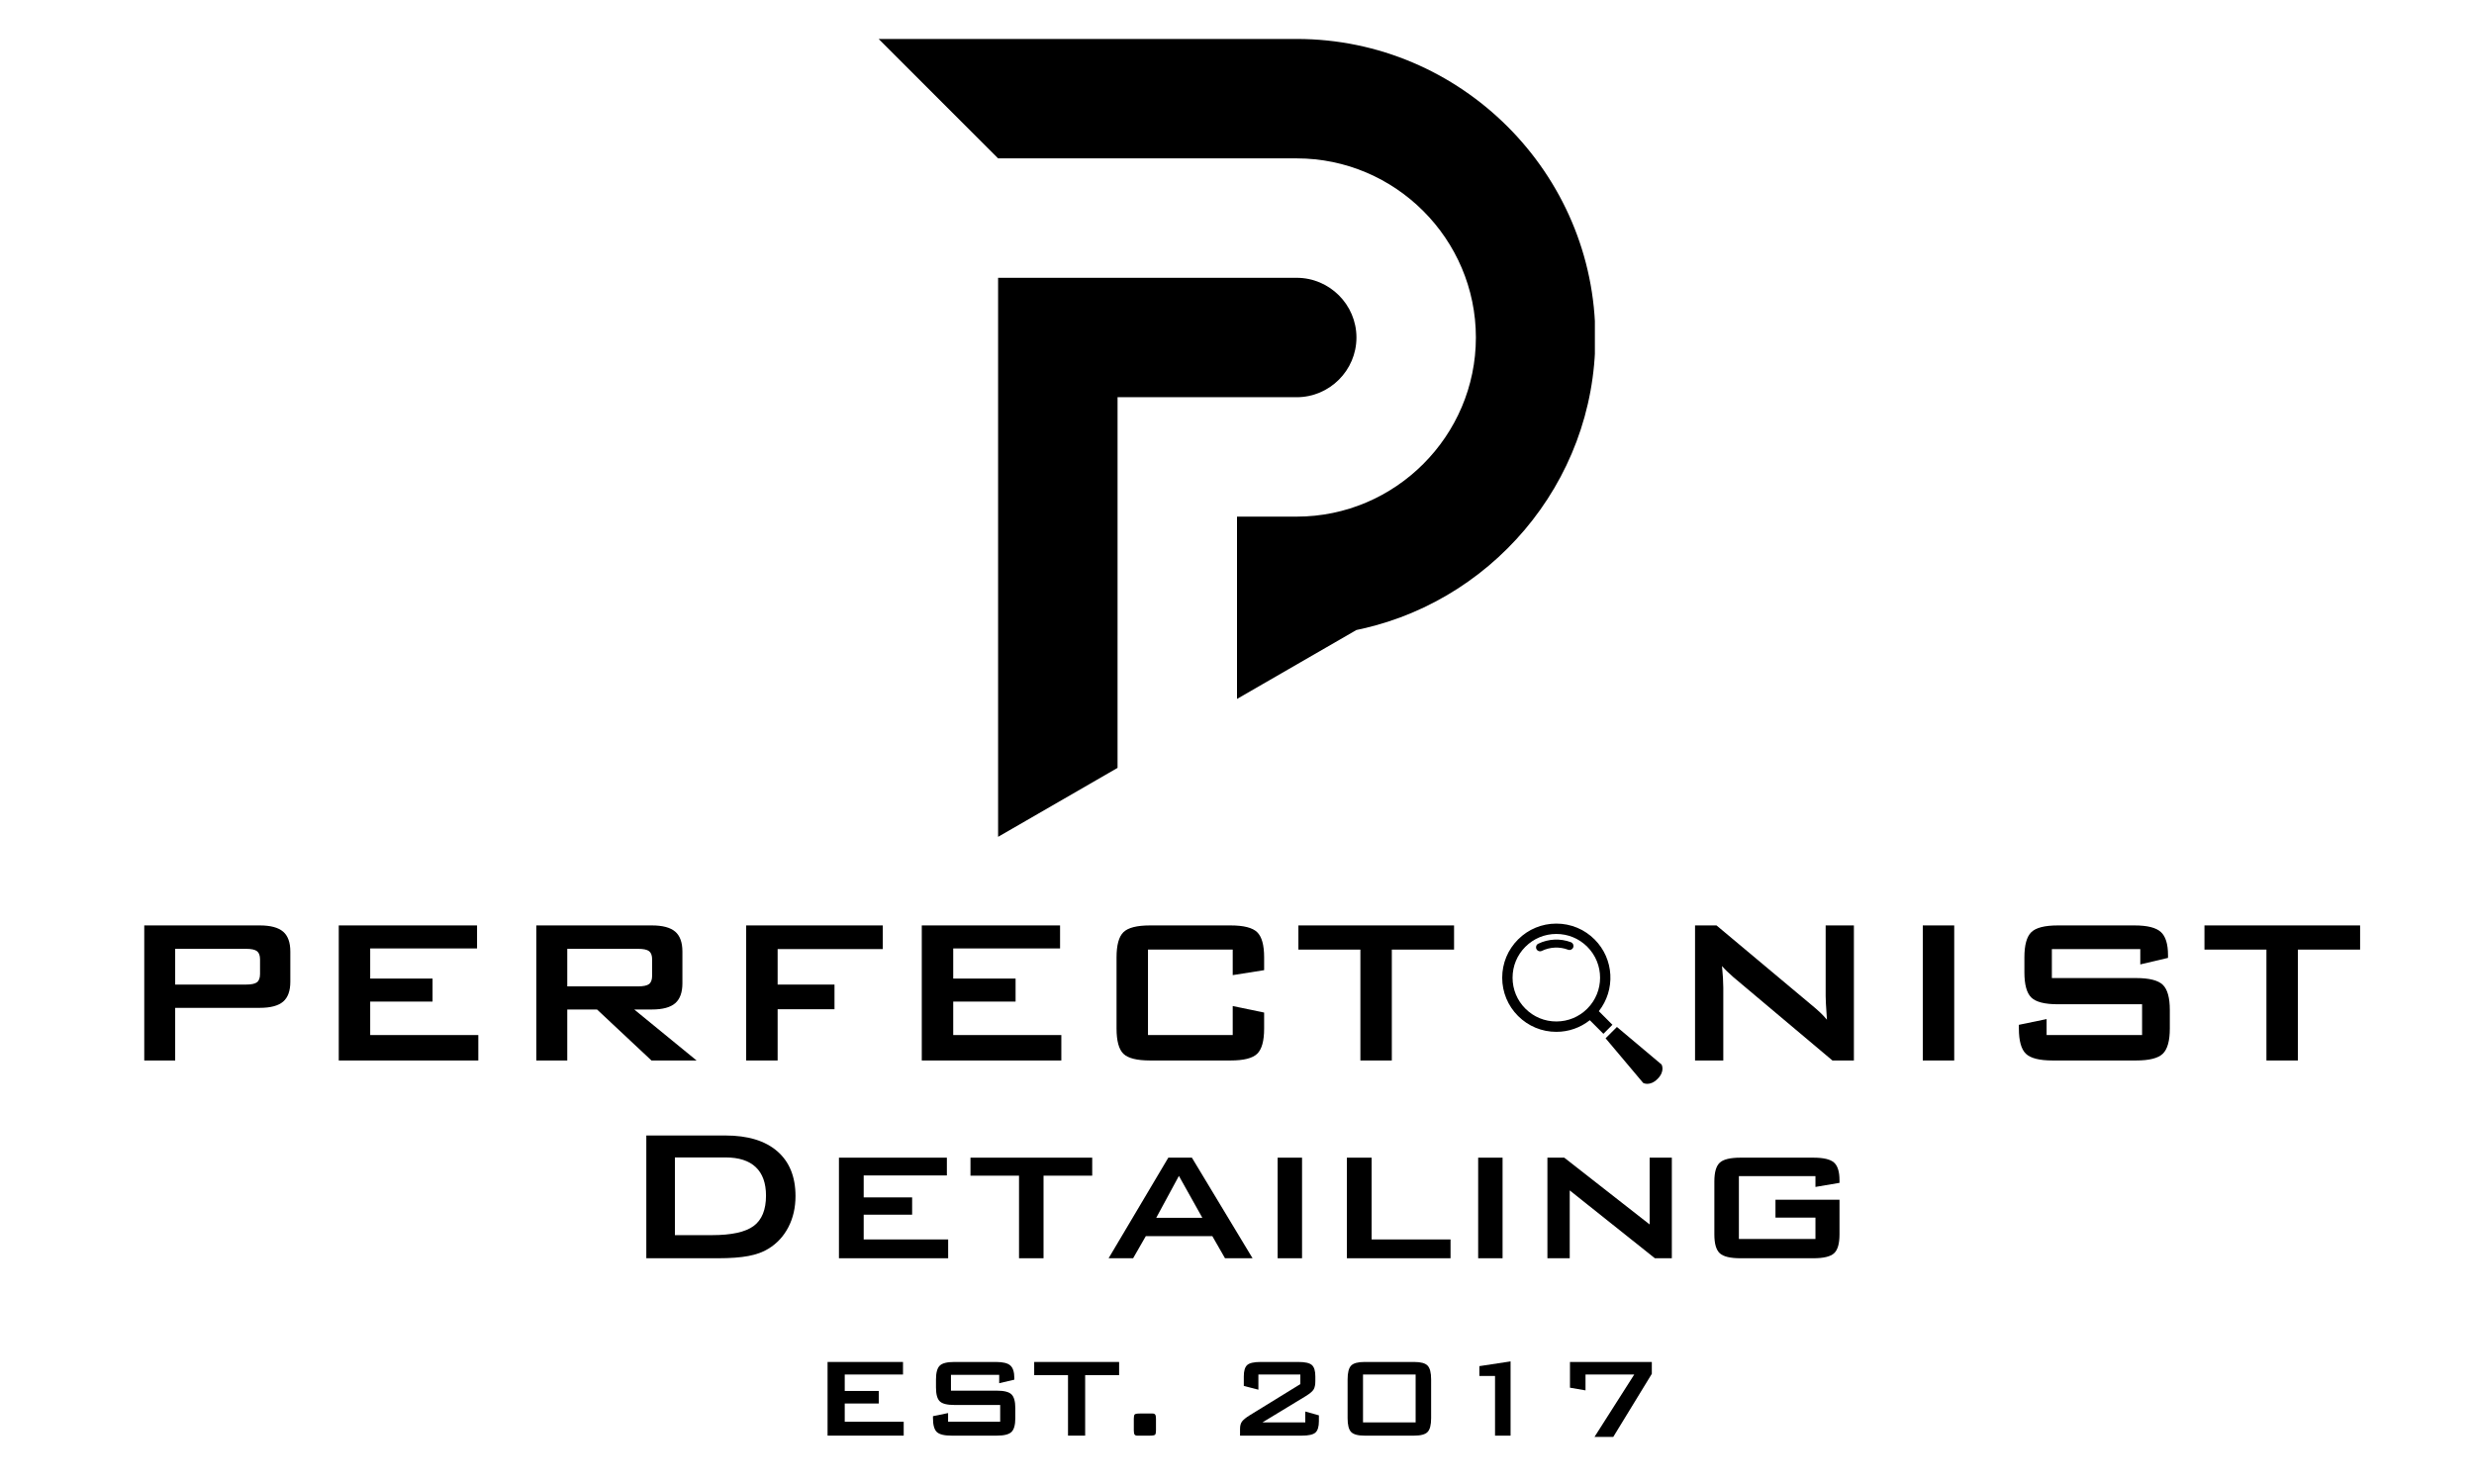 <svg xmlns="http://www.w3.org/2000/svg" xmlns:xlink="http://www.w3.org/1999/xlink" width="2000" zoomAndPan="magnify" viewBox="0 0 1500 900" height="1200" preserveAspectRatio="xMidYMid meet" version="1.0"><defs><g/><clipPath id="d258805c8e"><path d="M 532.734 23.605 L 966.984 23.605 L 966.984 424 L 532.734 424 Z M 532.734 23.605 " clip-rule="nonzero"/></clipPath><clipPath id="45e65395e9"><path d="M 605 168 L 823 168 L 823 507.355 L 605 507.355 Z M 605 168 " clip-rule="nonzero"/></clipPath><clipPath id="e5fbeb498c"><path d="M 910.797 560.137 L 978 560.137 L 978 627 L 910.797 627 Z M 910.797 560.137 " clip-rule="nonzero"/></clipPath></defs><g clip-path="url(#d258805c8e)"><path fill="#000000" d="M 818.176 382.895 C 902.652 367.688 967.266 293.363 967.266 204.68 C 967.266 105.102 885.797 23.625 786.211 23.625 L 532.734 23.625 L 605.156 96.051 L 786.211 96.051 C 845.965 96.051 894.84 144.934 894.84 204.684 C 894.84 264.43 845.965 313.316 786.211 313.316 L 750.004 313.316 L 750.004 423.883 L 822.426 382.07 C 821.02 382.363 819.602 382.637 818.176 382.895 Z M 818.176 382.895 " fill-opacity="1" fill-rule="evenodd"/></g><g clip-path="url(#45e65395e9)"><path fill="#000000" d="M 677.582 385.734 C 677.582 337.457 677.582 289.176 677.582 240.895 L 786.207 240.895 C 806.129 240.895 822.422 224.605 822.422 204.684 C 822.422 184.766 806.129 168.477 786.207 168.477 L 605.156 168.477 C 605.156 240.895 605.156 313.316 605.156 385.734 L 605.156 507.512 L 677.578 465.699 L 677.578 385.734 Z M 677.582 385.734 " fill-opacity="1" fill-rule="evenodd"/></g><g fill="#000000" fill-opacity="1"><g transform="translate(66.541, 643.148)"><g><path d="M 82.516 -67.719 L 39.672 -67.719 L 39.672 -46.031 L 82.516 -46.031 C 85.828 -46.031 88.086 -46.504 89.297 -47.453 C 90.516 -48.41 91.125 -50.102 91.125 -52.531 L 91.125 -61.297 C 91.125 -63.672 90.516 -65.332 89.297 -66.281 C 88.086 -67.238 85.828 -67.719 82.516 -67.719 Z M 20.922 0 L 20.922 -81.906 L 90.969 -81.906 C 97.477 -81.906 102.191 -80.648 105.109 -78.141 C 108.023 -75.641 109.484 -71.598 109.484 -66.016 L 109.484 -47.734 C 109.484 -42.203 108.023 -38.18 105.109 -35.672 C 102.191 -33.172 97.477 -31.922 90.969 -31.922 L 39.672 -31.922 L 39.672 0 Z M 20.922 0 "/></g></g><g transform="translate(184.472, 643.148)"><g><path d="M 20.922 0 L 20.922 -81.906 L 104.766 -81.906 L 104.766 -67.953 L 39.984 -67.953 L 39.984 -49.672 L 77.797 -49.672 L 77.797 -35.719 L 39.984 -35.719 L 39.984 -15.422 L 105.531 -15.422 L 105.531 0 Z M 20.922 0 "/></g></g><g transform="translate(304.264, 643.148)"><g><path d="M 82.516 -67.719 L 39.672 -67.719 L 39.672 -44.938 L 82.516 -44.938 C 85.828 -44.938 88.086 -45.414 89.297 -46.375 C 90.516 -47.332 91.125 -49.023 91.125 -51.453 L 91.125 -61.297 C 91.125 -63.672 90.516 -65.332 89.297 -66.281 C 88.086 -67.238 85.828 -67.719 82.516 -67.719 Z M 20.922 0 L 20.922 -81.906 L 90.969 -81.906 C 97.477 -81.906 102.191 -80.648 105.109 -78.141 C 108.023 -75.641 109.484 -71.598 109.484 -66.016 L 109.484 -46.797 C 109.484 -41.273 108.023 -37.25 105.109 -34.719 C 102.191 -32.188 97.477 -30.922 90.969 -30.922 L 80.281 -30.922 L 118.078 0 L 90.734 0 L 57.719 -30.922 L 39.672 -30.922 L 39.672 0 Z M 20.922 0 "/></g></g><g transform="translate(431.493, 643.148)"><g><path d="M 20.922 0 L 20.922 -81.906 L 103.75 -81.906 L 103.75 -67.562 L 39.984 -67.562 L 39.984 -46.031 L 74.469 -46.031 L 74.469 -31.078 L 39.984 -31.078 L 39.984 0 Z M 20.922 0 "/></g></g><g transform="translate(537.957, 643.148)"><g><path d="M 20.922 0 L 20.922 -81.906 L 104.766 -81.906 L 104.766 -67.953 L 39.984 -67.953 L 39.984 -49.672 L 77.797 -49.672 L 77.797 -35.719 L 39.984 -35.719 L 39.984 -15.422 L 105.531 -15.422 L 105.531 0 Z M 20.922 0 "/></g></g><g transform="translate(657.748, 643.148)"><g><path d="M 89.656 -67.25 L 38.281 -67.25 L 38.281 -15.422 L 89.656 -15.422 L 89.656 -33.016 L 108.703 -29.062 L 108.703 -19.375 C 108.703 -11.883 107.297 -6.781 104.484 -4.062 C 101.672 -1.352 96.312 0 88.406 0 L 39.516 0 C 31.555 0 26.18 -1.352 23.391 -4.062 C 20.609 -6.781 19.219 -11.883 19.219 -19.375 L 19.219 -62.531 C 19.219 -69.969 20.609 -75.055 23.391 -77.797 C 26.18 -80.535 31.555 -81.906 39.516 -81.906 L 88.406 -81.906 C 96.312 -81.906 101.672 -80.535 104.484 -77.797 C 107.297 -75.055 108.703 -69.969 108.703 -62.531 L 108.703 -54.781 L 89.656 -51.766 Z M 89.656 -67.25 "/></g></g><g transform="translate(784.823, 643.148)"><g><path d="M 59.047 -67.25 L 59.047 0 L 39.984 0 L 39.984 -67.25 L 2.406 -67.25 L 2.406 -81.906 L 96.781 -81.906 L 96.781 -67.25 Z M 59.047 -67.25 "/></g></g></g><g fill="#000000" fill-opacity="1"><g transform="translate(884.046, 643.148)"><g/></g><g transform="translate(945.491, 643.148)"><g/></g></g><g fill="#000000" fill-opacity="1"><g transform="translate(1006.95, 643.148)"><g><path d="M 20.766 0 L 20.766 -81.906 L 33.781 -81.906 L 91.438 -33.625 C 93.395 -32.02 95.125 -30.508 96.625 -29.094 C 98.125 -27.676 99.492 -26.219 100.734 -24.719 C 100.422 -29.312 100.211 -32.562 100.109 -34.469 C 100.004 -36.383 99.953 -37.859 99.953 -38.891 L 99.953 -81.906 L 117.078 -81.906 L 117.078 0 L 104.062 0 L 43.938 -50.594 C 42.488 -51.883 41.223 -53.047 40.141 -54.078 C 39.055 -55.117 38.047 -56.18 37.109 -57.266 C 37.367 -54.734 37.562 -52.344 37.688 -50.094 C 37.82 -47.844 37.891 -45.895 37.891 -44.25 L 37.891 0 Z M 20.766 0 "/></g></g><g transform="translate(1144.873, 643.148)"><g><path d="M 20.922 0 L 20.922 -81.906 L 39.984 -81.906 L 39.984 0 Z M 20.922 0 "/></g></g><g transform="translate(1205.776, 643.148)"><g><path d="M 91.891 -67.562 L 38.281 -67.562 L 38.281 -49.984 L 89.344 -49.984 C 97.344 -49.984 102.75 -48.613 105.562 -45.875 C 108.383 -43.133 109.797 -38.047 109.797 -30.609 L 109.797 -19.375 C 109.797 -11.938 108.383 -6.848 105.562 -4.109 C 102.75 -1.367 97.344 0 89.344 0 L 38.734 0 C 30.734 0 25.32 -1.367 22.5 -4.109 C 19.688 -6.848 18.281 -11.938 18.281 -19.375 L 18.281 -21.625 L 35.094 -25.109 L 35.094 -15.422 L 92.984 -15.422 L 92.984 -34.094 L 41.922 -34.094 C 33.961 -34.094 28.586 -35.461 25.797 -38.203 C 23.016 -40.941 21.625 -46.031 21.625 -53.469 L 21.625 -62.531 C 21.625 -69.969 23.016 -75.055 25.797 -77.797 C 28.586 -80.535 33.961 -81.906 41.922 -81.906 L 88.406 -81.906 C 96.102 -81.906 101.41 -80.586 104.328 -77.953 C 107.242 -75.316 108.703 -70.641 108.703 -63.922 L 108.703 -62.219 L 91.891 -58.266 Z M 91.891 -67.562 "/></g></g><g transform="translate(1334.168, 643.148)"><g><path d="M 59.047 -67.25 L 59.047 0 L 39.984 0 L 39.984 -67.25 L 2.406 -67.25 L 2.406 -81.906 L 96.781 -81.906 L 96.781 -67.25 Z M 59.047 -67.25 "/></g></g></g><g fill="#000000" fill-opacity="1"><g transform="translate(372.85, 763.089)"><g><path d="M 36.344 -14.016 L 58.75 -14.016 C 70.676 -14.016 79.129 -15.867 84.109 -19.578 C 89.086 -23.285 91.578 -29.414 91.578 -37.969 C 91.578 -45.57 89.508 -51.332 85.375 -55.25 C 81.238 -59.176 75.133 -61.141 67.062 -61.141 L 36.344 -61.141 Z M 19.016 0 L 19.016 -74.453 L 66.922 -74.453 C 80.586 -74.453 91.094 -71.258 98.438 -64.875 C 105.789 -58.488 109.469 -49.426 109.469 -37.688 C 109.469 -30.738 108.035 -24.477 105.172 -18.906 C 102.305 -13.344 98.266 -8.969 93.047 -5.781 C 89.805 -3.758 85.781 -2.289 80.969 -1.375 C 76.156 -0.457 69.992 0 62.484 0 Z M 19.016 0 "/></g></g><g transform="translate(495.064, 763.089)"><g><path d="M 13.594 0 L 13.594 -61 L 79.031 -61 L 79.031 -50.219 L 28.594 -50.219 L 28.594 -36.906 L 57.969 -36.906 L 57.969 -26.422 L 28.594 -26.422 L 28.594 -11.406 L 79.812 -11.406 L 79.812 0 Z M 13.594 0 "/></g></g><g transform="translate(582.763, 763.089)"><g><path d="M 49.938 -50.078 L 49.938 0 L 35.078 0 L 35.078 -50.078 L 5.641 -50.078 L 5.641 -61 L 79.453 -61 L 79.453 -50.078 Z M 49.938 -50.078 "/></g></g><g transform="translate(667.855, 763.089)"><g><path d="M 4.297 0 L 40.5 -61 L 54.797 -61 L 91.578 0 L 74.875 0 L 67.203 -13.391 L 26.844 -13.391 L 19.156 0 Z M 33.172 -24.516 L 61.141 -24.516 L 46.922 -49.938 Z M 33.172 -24.516 "/></g></g><g transform="translate(761.048, 763.089)"><g><path d="M 13.594 0 L 13.594 -61 L 28.391 -61 L 28.391 0 Z M 13.594 0 "/></g></g><g transform="translate(803.03, 763.089)"><g><path d="M 13.594 0 L 13.594 -61 L 28.594 -61 L 28.594 -11.406 L 76.438 -11.406 L 76.438 0 Z M 13.594 0 "/></g></g><g transform="translate(882.628, 763.089)"><g><path d="M 13.594 0 L 13.594 -61 L 28.391 -61 L 28.391 0 Z M 13.594 0 "/></g></g><g transform="translate(924.611, 763.089)"><g><path d="M 13.594 0 L 13.594 -61 L 23.812 -61 L 75.578 -20.5 L 75.578 -61 L 89.031 -61 L 89.031 0 L 78.75 0 L 27.125 -41.141 L 27.125 0 Z M 13.594 0 "/></g></g><g transform="translate(1027.313, 763.089)"><g><path d="M 73.406 -49.797 L 26.984 -49.797 L 26.984 -11.688 L 73.406 -11.688 L 73.406 -24.656 L 49.172 -24.656 L 49.172 -35.5 L 87.984 -35.5 L 87.984 -14.438 C 87.984 -8.852 86.891 -5.051 84.703 -3.031 C 82.523 -1.008 78.336 0 72.141 0 L 27.969 0 C 21.77 0 17.578 -1.008 15.391 -3.031 C 13.203 -5.051 12.109 -8.852 12.109 -14.438 L 12.109 -46.625 C 12.109 -52.164 13.203 -55.945 15.391 -57.969 C 17.578 -59.988 21.77 -61 27.969 -61 L 72.141 -61 C 78.285 -61 82.461 -60.008 84.672 -58.031 C 86.879 -56.062 87.984 -52.5 87.984 -47.344 L 87.984 -45.719 L 73.406 -43.25 Z M 73.406 -49.797 "/></g></g></g><g fill="#000000" fill-opacity="1"><g transform="translate(490.356, 870.663)"><g><path d="M 11.406 0 L 11.406 -44.672 L 57.141 -44.672 L 57.141 -37.062 L 21.812 -37.062 L 21.812 -27.094 L 42.438 -27.094 L 42.438 -19.484 L 21.812 -19.484 L 21.812 -8.406 L 57.562 -8.406 L 57.562 0 Z M 11.406 0 "/></g></g><g transform="translate(555.697, 870.663)"><g><path d="M 50.125 -36.859 L 20.875 -36.859 L 20.875 -27.266 L 48.734 -27.266 C 53.098 -27.266 56.047 -26.516 57.578 -25.016 C 59.117 -23.523 59.891 -20.754 59.891 -16.703 L 59.891 -10.562 C 59.891 -6.508 59.117 -3.734 57.578 -2.234 C 56.047 -0.742 53.098 0 48.734 0 L 21.141 0 C 16.766 0 13.805 -0.742 12.266 -2.234 C 10.734 -3.734 9.969 -6.508 9.969 -10.562 L 9.969 -11.797 L 19.141 -13.688 L 19.141 -8.406 L 50.719 -8.406 L 50.719 -18.594 L 22.859 -18.594 C 18.523 -18.594 15.598 -19.336 14.078 -20.828 C 12.555 -22.328 11.797 -25.109 11.797 -29.172 L 11.797 -34.109 C 11.797 -38.172 12.555 -40.945 14.078 -42.438 C 15.598 -43.926 18.523 -44.672 22.859 -44.672 L 48.219 -44.672 C 52.426 -44.672 55.32 -43.953 56.906 -42.516 C 58.5 -41.078 59.297 -38.531 59.297 -34.875 L 59.297 -33.938 L 50.125 -31.781 Z M 50.125 -36.859 "/></g></g><g transform="translate(625.729, 870.663)"><g><path d="M 32.203 -36.688 L 32.203 0 L 21.812 0 L 21.812 -36.688 L 1.312 -36.688 L 1.312 -44.672 L 52.797 -44.672 L 52.797 -36.688 Z M 32.203 -36.688 "/></g></g><g transform="translate(679.827, 870.663)"><g><path d="M 17.406 -13.406 L 18.984 -13.406 C 19.742 -13.406 20.273 -13.188 20.578 -12.75 C 20.891 -12.312 21.047 -11.473 21.047 -10.234 L 21.047 -3.219 C 21.047 -1.863 20.875 -0.988 20.531 -0.594 C 20.195 -0.195 19.156 0 17.406 0 L 9.672 0 C 8.91 0 8.375 -0.223 8.062 -0.672 C 7.758 -1.129 7.609 -1.977 7.609 -3.219 L 7.609 -10.234 C 7.609 -11.555 7.773 -12.414 8.109 -12.812 C 8.453 -13.207 9.5 -13.406 11.25 -13.406 Z M 17.406 -13.406 "/></g></g><g transform="translate(708.482, 870.663)"><g/></g><g transform="translate(741.998, 870.663)"><g><path d="M 12.125 -35.922 C 12.125 -39.273 12.812 -41.57 14.188 -42.812 C 15.57 -44.051 18.281 -44.672 22.312 -44.672 L 45.266 -44.672 C 49.297 -44.672 52.008 -44.051 53.406 -42.812 C 54.801 -41.57 55.5 -39.273 55.5 -35.922 L 55.5 -33.047 C 55.5 -30.879 55.164 -29.219 54.5 -28.062 C 53.844 -26.906 52.242 -25.539 49.703 -23.969 L 23.453 -8.031 L 49.406 -8.031 L 49.406 -14.625 L 57.656 -12.297 L 57.656 -8.75 C 57.656 -5.395 56.957 -3.098 55.562 -1.859 C 54.164 -0.617 51.453 0 47.422 0 L 9.844 0 L 9.844 -4.062 C 9.844 -6.031 10.258 -7.551 11.094 -8.625 C 11.926 -9.695 13.398 -10.895 15.516 -12.219 L 46.406 -31.234 L 46.406 -37.062 L 20.969 -37.062 L 20.969 -27.859 L 12.125 -30.141 Z M 12.125 -35.922 "/></g></g><g transform="translate(808.902, 870.663)"><g><path d="M 17.5 -8.031 L 49.406 -8.031 L 49.406 -37.062 L 17.5 -37.062 Z M 8.156 -34.109 C 8.156 -38.191 8.863 -40.973 10.281 -42.453 C 11.707 -43.93 14.395 -44.672 18.344 -44.672 L 48.562 -44.672 C 52.539 -44.672 55.238 -43.93 56.656 -42.453 C 58.082 -40.973 58.797 -38.191 58.797 -34.109 L 58.797 -10.562 C 58.797 -6.477 58.082 -3.695 56.656 -2.219 C 55.238 -0.738 52.539 0 48.562 0 L 18.344 0 C 14.395 0 11.707 -0.738 10.281 -2.219 C 8.863 -3.695 8.156 -6.477 8.156 -10.562 Z M 8.156 -34.109 "/></g></g><g transform="translate(875.807, 870.663)"><g><path d="M 30.641 0 L 30.641 -36.188 L 21.141 -36.188 L 21.141 -42.141 L 40.062 -45.016 L 40.062 0 Z M 30.641 0 "/></g></g><g transform="translate(942.711, 870.663)"><g><path d="M 24.047 0.766 L 48.141 -37.062 L 18.594 -37.062 L 18.594 -27.438 L 9.172 -29.078 L 9.172 -44.672 L 58.797 -44.672 L 58.797 -37.484 L 35.422 0.766 Z M 24.047 0.766 "/></g></g></g><path fill="#000000" d="M 952.453 571.422 C 946.035 569.012 938.82 569.336 932.672 572.328 C 931.465 572.91 930.961 574.363 931.551 575.566 C 931.969 576.43 932.832 576.938 933.734 576.938 C 934.086 576.938 934.449 576.859 934.793 576.691 C 939.758 574.277 945.57 574.016 950.738 575.969 C 951.992 576.434 953.395 575.805 953.867 574.551 C 954.336 573.297 953.707 571.895 952.453 571.422 Z M 952.453 571.422 " fill-opacity="1" fill-rule="nonzero"/><path fill="#000000" d="M 1007.418 645.602 L 980.348 622.82 L 976.91 626.254 L 973.477 629.688 L 996.262 656.762 C 996.262 656.762 1000.258 659.051 1004.98 654.328 C 1009.707 649.598 1007.418 645.602 1007.418 645.602 Z M 1007.418 645.602 " fill-opacity="1" fill-rule="nonzero"/><g clip-path="url(#e5fbeb498c)"><path fill="#000000" d="M 977.629 621.496 L 969.383 613.246 C 979.531 600.379 978.688 581.621 966.82 569.75 C 960.621 563.547 952.375 560.137 943.613 560.137 C 934.848 560.137 926.605 563.555 920.41 569.75 C 914.207 575.945 910.797 584.188 910.797 592.957 C 910.797 601.723 914.207 609.965 920.406 616.16 C 926.605 622.363 934.852 625.777 943.621 625.777 C 951.078 625.777 958.148 623.285 963.914 618.723 L 972.156 626.973 Z M 924.852 611.715 C 919.84 606.711 917.078 600.039 917.078 592.953 C 917.078 585.863 919.836 579.203 924.852 574.184 C 929.863 569.176 936.527 566.414 943.613 566.414 C 950.703 566.414 957.363 569.176 962.383 574.184 C 972.727 584.535 972.727 601.375 962.379 611.719 C 957.371 616.73 950.707 619.488 943.621 619.488 C 936.527 619.492 929.863 616.734 924.852 611.715 Z M 924.852 611.715 " fill-opacity="1" fill-rule="nonzero"/></g></svg>